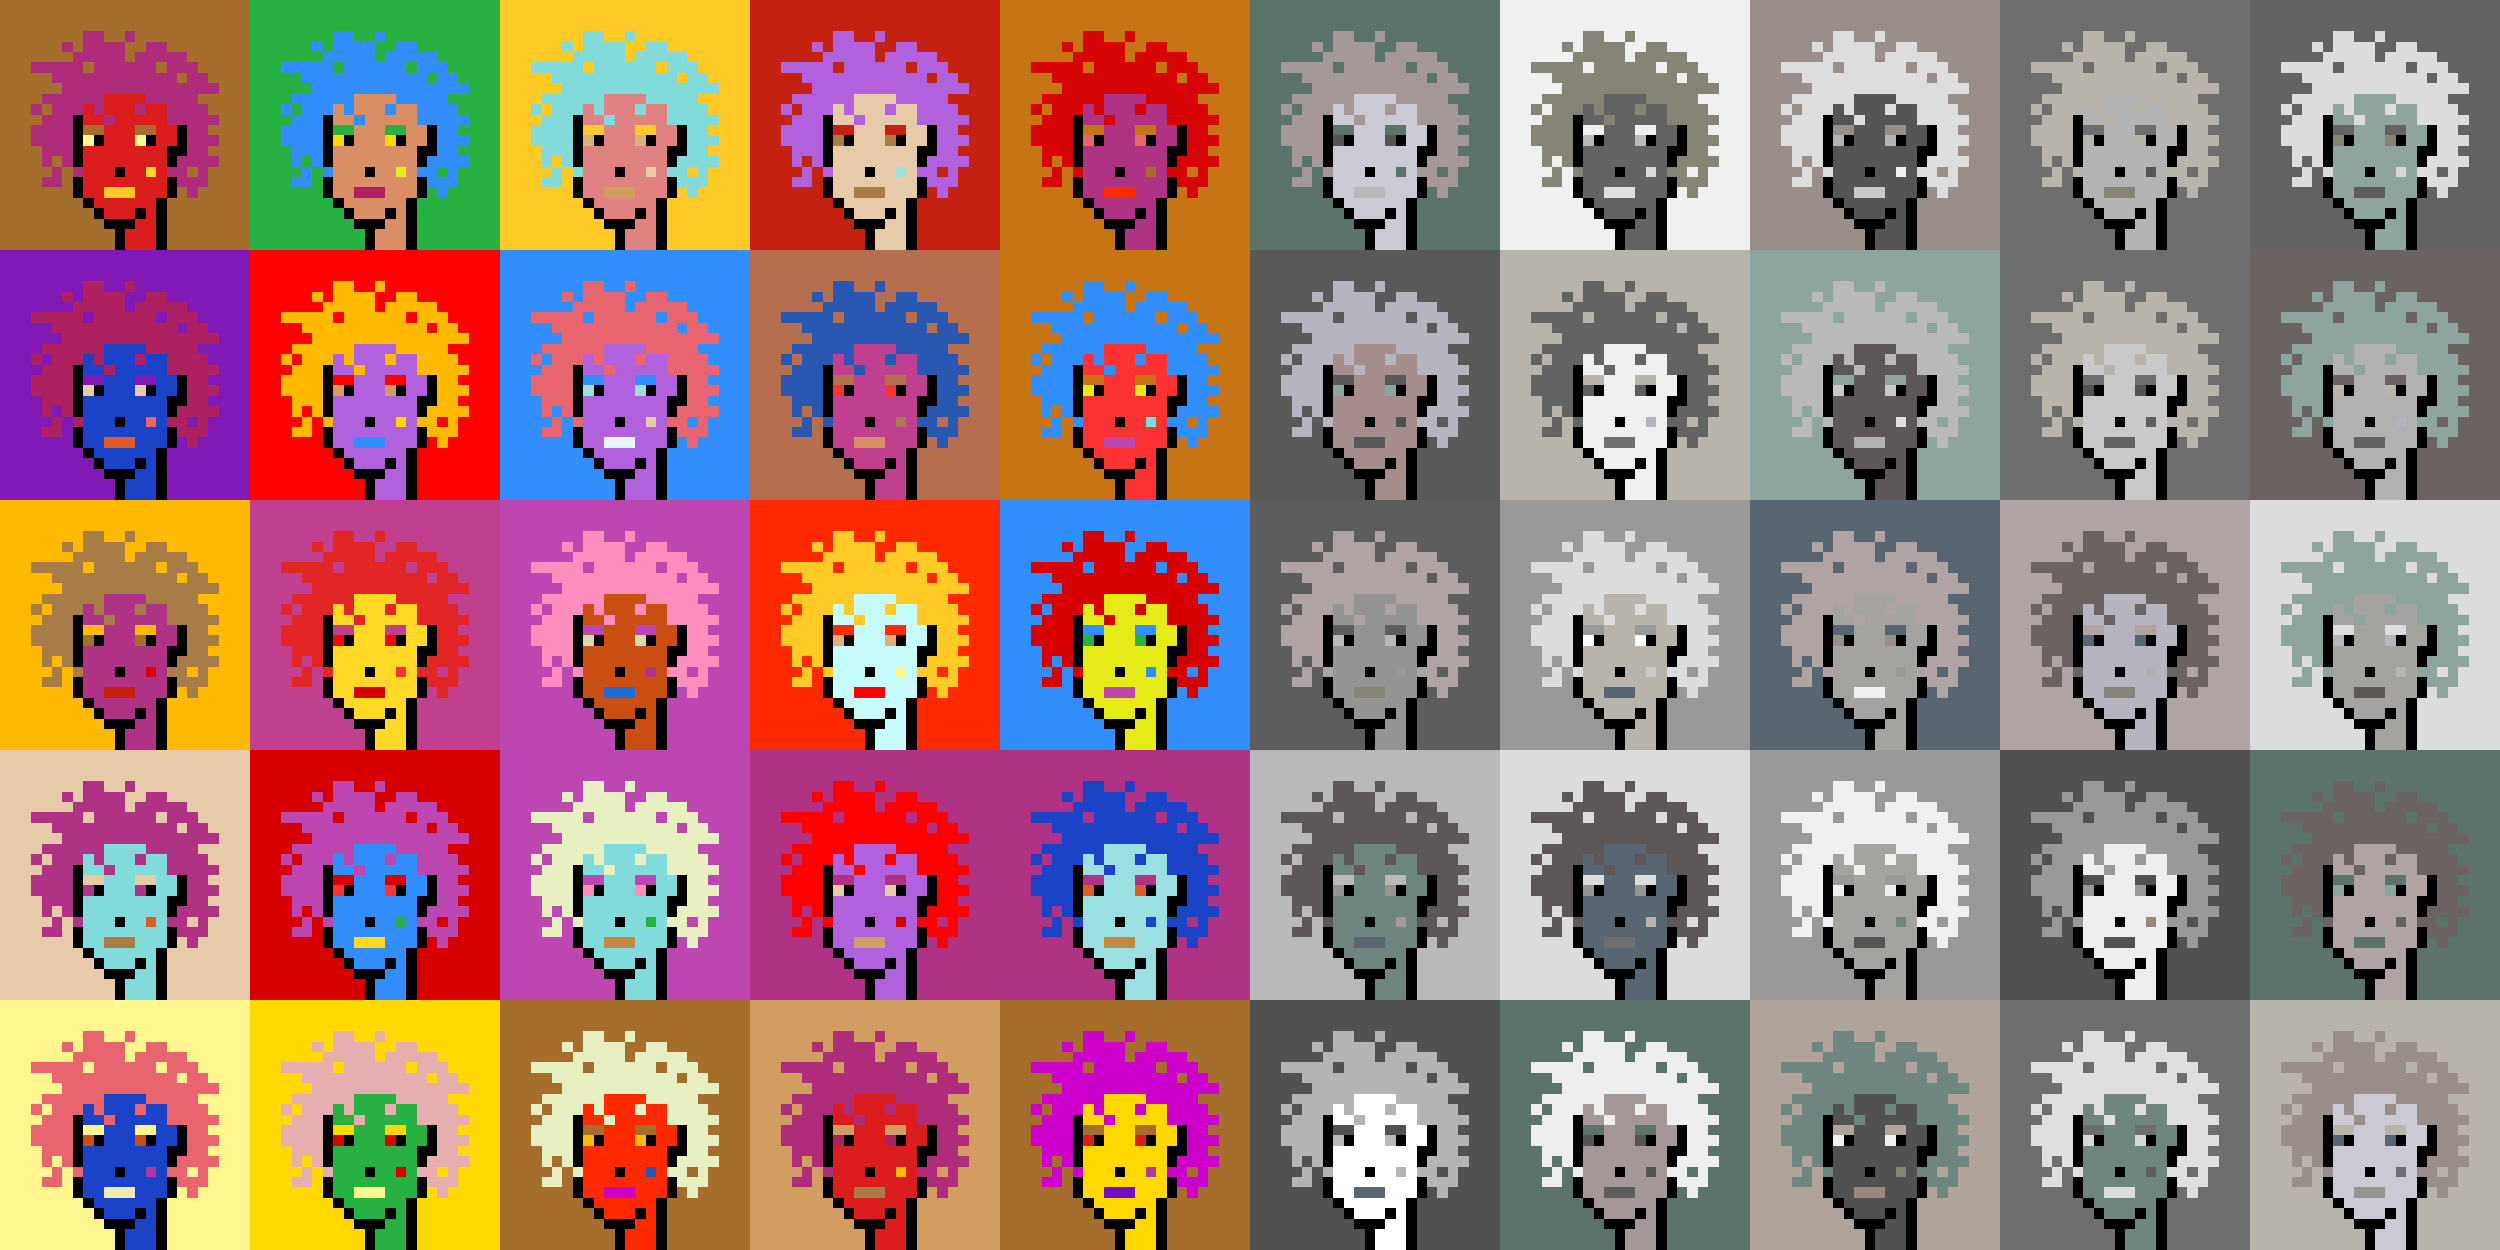<svg shape-rendering="crispEdges" viewBox="0 0 240 120" xmlns="http://www.w3.org/2000/svg"><rect x="0" y="0" width="240" height="120" fill="#333333" stroke="none"/><style>rect{width:1px;height:1px}rect.bg{width:24px;height:24px}.c1{fill:#e7cba9}.c2{fill:#da8e66}.c3{fill:#ffd800}.c4{fill:#d60404}.c5{fill:#e86570}.c6{fill:#c77514}.c7{fill:#dc1d1d}.c8{fill:#ffc926}.c9{fill:#1a6ed5}.c10{fill:#d09c6e}.c11{fill:#fff68e}.c12{fill:#d29d60}.c13{fill:#80dbda}.c14{fill:#bd47b0}.c15{fill:#b261dc}.c16{fill:#0040ff}.c17{fill:#1a43c8}.c18{fill:#ff8ebe}.c19{fill:#c28946}.c20{fill:#a77c47}.c21{fill:#ffba00}.c22{fill:#ad2160}.c23{fill:#e25b26}.c24{fill:#c42110}.c25{fill:#b03285}.c26{fill:#ca4e11}.c27{fill:#c13f8f}.c28{fill:#e8efc0}.c29{fill:#b66f4e}.c30{fill:#9be0e0}.c31{fill:#e22626}.c32{fill:#2858b1}.c33{fill:#e8f4ff}.c34{fill:#28b143}.c35{fill:#8119b7}.c36{fill:#a66e2c}.c37{fill:#e4eb17}.c38{fill:#ff0000}.c39{fill:#328dfd}.c40{fill:#e08282}.c41{fill:#dcd8a4}.c42{fill:#d60000}.c43{fill:#cd00cb}.c44{fill:#710cc7}.c45{fill:#dbb180}.c46{fill:#ffd926}.c47{fill:#e6aeae}.c48{fill:#eeeab6}.c49{fill:#e65700}.c50{fill:#c8fbfb}.c51{fill:#af2c7b}.c52{fill:#af38a1}.c53{fill:#ff2a00}.c54{fill:#fd3232}.c55{fill:#a39797}.c56{fill:#ffffff}.c57{fill:#6f6f6f}.c58{fill:#afa3a3}.c59{fill:#655e5e}.c60{fill:#897a70}.c61{fill:#a58d8d}.c62{fill:#f0f0f0}.c63{fill:#949593}.c64{fill:#5c736b}.c65{fill:#596570}.c66{fill:#8d8d8d}.c67{fill:#8ea59f}.c68{fill:#5e5757}.c69{fill:#555555}.c70{fill:#595959}.c71{fill:#5d5d5d}.c72{fill:#b8b4ac}.c73{fill:#b1b1b1}.c74{fill:#b0a39b}.c75{fill:#d7d7d7}.c76{fill:#515151}.c77{fill:#b9b9b9}.c78{fill:#9a8e8b}.c79{fill:#636363}.c80{fill:#c6c6c6}.c81{fill:#dddddd}.c82{fill:#6b6361}.c83{fill:#b4b4b4}.c84{fill:#cac9d4}.c85{fill:#dcdcdc}.c86{fill:#6e867f}.c87{fill:#999999}.c88{fill:#dfdfdf}.c89{fill:#c9c9c9}.c90{fill:#988880}.c91{fill:#b6b4bf}.c92{fill:#868377}.c93{fill:#a4a3a0}.c94{fill:#eeeeee}.c95{fill:#6e6e6e}.c96{fill:#6e984d}.c97{fill:#fff68e}.c98{fill:#000000}.c99{fill:#711010}.c100{fill:#dbb180}.c101{fill:#917656}.c102{fill:#5c8539}.c103{fill:#638596}.c104{fill:#7b7b7b}.c105{fill:#d0d0d0}.c106{fill:#aeaeae}.c107{fill:#5e5e5e}.c108{fill:#727272}.c109{fill:#747474}.c110{fill:#373737}</style><defs><g id="h"><rect x="12" y="3"/><rect x="9" y="3"/><rect x="8" y="3"/><rect x="15" y="4"/><rect x="14" y="4"/><rect x="11" y="4"/><rect x="10" y="4"/><rect x="9" y="4"/><rect x="8" y="4"/><rect x="6" y="4"/><rect x="17" y="5"/><rect x="16" y="5"/><rect x="15" y="5"/><rect x="14" y="5"/><rect x="13" y="5"/><rect x="11" y="5"/><rect x="10" y="5"/><rect x="9" y="5"/><rect x="8" y="5"/><rect x="7" y="5"/><rect x="18" y="6"/><rect x="17" y="6"/><rect x="16" y="6"/><rect x="14" y="6"/><rect x="13" y="6"/><rect x="12" y="6"/><rect x="11" y="6"/><rect x="10" y="6"/><rect x="9" y="6"/><rect x="7" y="6"/><rect x="6" y="6"/><rect x="5" y="6"/><rect x="4" y="6"/><rect x="3" y="6"/><rect x="19" y="7"/><rect x="18" y="7"/><rect x="16" y="7"/><rect x="15" y="7"/><rect x="14" y="7"/><rect x="13" y="7"/><rect x="12" y="7"/><rect x="11" y="7"/><rect x="10" y="7"/><rect x="9" y="7"/><rect x="8" y="7"/><rect x="7" y="7"/><rect x="6" y="7"/><rect x="5" y="7"/><rect x="20" y="8"/><rect x="19" y="8"/><rect x="18" y="8"/><rect x="17" y="8"/><rect x="16" y="8"/><rect x="15" y="8"/><rect x="14" y="8"/><rect x="13" y="8"/><rect x="12" y="8"/><rect x="11" y="8"/><rect x="10" y="8"/><rect x="9" y="8"/><rect x="8" y="8"/><rect x="7" y="8"/><rect x="6" y="8"/><rect x="18" y="9"/><rect x="17" y="9"/><rect x="16" y="9"/><rect x="15" y="9"/><rect x="14" y="9"/><rect x="9" y="9"/><rect x="8" y="9"/><rect x="7" y="9"/><rect x="6" y="9"/><rect x="5" y="9"/><rect x="4" y="9"/><rect x="19" y="10"/><rect x="18" y="10"/><rect x="17" y="10"/><rect x="16" y="10"/><rect x="13" y="10"/><rect x="9" y="10"/><rect x="7" y="10"/><rect x="6" y="10"/><rect x="5" y="10"/><rect x="3" y="10"/><rect x="20" y="11"/><rect x="19" y="11"/><rect x="18" y="11"/><rect x="17" y="11"/><rect x="16" y="11"/><rect x="10" y="11"/><rect x="6" y="11"/><rect x="5" y="11"/><rect x="4" y="11"/><rect x="19" y="12"/><rect x="18" y="12"/><rect x="6" y="12"/><rect x="5" y="12"/><rect x="4" y="12"/><rect x="3" y="12"/><rect x="20" y="13"/><rect x="19" y="13"/><rect x="18" y="13"/><rect x="6" y="13"/><rect x="5" y="13"/><rect x="4" y="13"/><rect x="3" y="13"/><rect x="19" y="14"/><rect x="18" y="14"/><rect x="6" y="14"/><rect x="5" y="14"/><rect x="4" y="14"/><rect x="20" y="15"/><rect x="19" y="15"/><rect x="18" y="15"/><rect x="17" y="15"/><rect x="6" y="15"/><rect x="4" y="15"/><rect x="19" y="16"/><rect x="17" y="16"/><rect x="16" y="16"/><rect x="7" y="16"/><rect x="5" y="16"/><rect x="19" y="17"/><rect x="18" y="17"/><rect x="17" y="17"/><rect x="5" y="17"/><rect x="4" y="17"/><rect x="18" y="18"/></g><g id="s"><rect x="13" y="9"/> <rect x="12" y="9"/> <rect x="11" y="9"/> <rect x="10" y="9"/> <rect x="15" y="10"/> <rect x="14" y="10"/> <rect x="12" y="10"/> <rect x="11" y="10"/> <rect x="10" y="10"/> <rect x="8" y="10"/> <rect x="15" y="11"/> <rect x="14" y="11"/> <rect x="13" y="11"/> <rect x="12" y="11"/> <rect x="11" y="11"/> <rect x="9" y="11"/> <rect x="8" y="11"/> <rect x="16" y="12"/> <rect x="15" y="12"/> <rect x="12" y="12"/> <rect x="11" y="12"/> <rect x="10" y="12"/> <rect x="16" y="13"/> <rect x="15" y="13"/> <rect x="12" y="13"/> <rect x="11" y="13"/> <rect x="10" y="13"/> <rect x="15" y="14"/> <rect x="14" y="14"/> <rect x="13" y="14"/> <rect x="12" y="14"/> <rect x="11" y="14"/> <rect x="10" y="14"/> <rect x="9" y="14"/> <rect x="8" y="14"/> <rect x="15" y="15"/> <rect x="14" y="15"/> <rect x="13" y="15"/> <rect x="12" y="15"/> <rect x="11" y="15"/> <rect x="10" y="15"/> <rect x="9" y="15"/> <rect x="8" y="15"/> <rect x="15" y="16"/> <rect x="13" y="16"/> <rect x="12" y="16"/> <rect x="10" y="16"/> <rect x="9" y="16"/> <rect x="8" y="16"/> <rect x="15" y="17"/> <rect x="14" y="17"/> <rect x="13" y="17"/> <rect x="12" y="17"/> <rect x="11" y="17"/> <rect x="10" y="17"/> <rect x="9" y="17"/> <rect x="8" y="17"/> <rect x="15" y="18"/> <rect x="14" y="18"/> <rect x="13" y="18"/> <rect x="9" y="18"/> <rect x="8" y="18"/> <rect x="14" y="19"/> <rect x="13" y="19"/> <rect x="12" y="19"/> <rect x="11" y="19"/> <rect x="10" y="19"/> <rect x="9" y="19"/> <rect x="14" y="20"/> <rect x="12" y="20"/> <rect x="11" y="20"/> <rect x="10" y="20"/> <rect x="14" y="21"/> <rect x="13" y="21"/> <rect x="14" y="22"/> <rect x="13" y="22"/> <rect x="12" y="22"/> <rect x="14" y="23"/> <rect x="13" y="23"/> <rect x="12" y="23"/></g><g id="o"><rect x="7" y="11" /><rect x="17" y="12" /><rect x="7" y="12" /><rect x="17" y="13" /><rect x="14" y="13" /><rect x="9" y="13" /><rect x="7" y="13" /><rect x="17" y="14" /><rect x="16" y="14" /><rect x="7" y="14" /><rect x="16" y="15" /><rect x="7" y="15" /><rect x="11" y="16" /><rect x="16" y="17" /><rect x="7" y="17" /><rect x="16" y="18" /><rect x="7" y="18" /><rect x="15" y="19" /><rect x="8" y="19" /><rect x="15" y="20" /><rect x="13" y="20" /><rect x="9" y="20" /><rect x="15" y="21" /><rect x="12" y="21" /><rect x="11" y="21" /><rect x="10" y="21" /><rect x="15" y="22" /><rect x="11" y="22" /><rect x="15" y="23" /><rect x="11" y="23" /></g><g id="de"><rect x="14" y="12" /><rect x="13" y="12" /><rect x="9" y="12" /><rect x="8" y="12" /></g><g id="le"><rect x="13" y="13" /><rect x="8" y="13" /></g><g id="l"><rect x="12" y="18" /><rect x="11" y="18" /><rect x="10" y="18" /></g><g id="m"><rect x="14" y="16" /></g></defs><g transform="translate(0, 0)"><rect class="bg c36"></rect><use href="#h" class="c51" /><use href="#s" class="c7" /><use href="#de" class="c36" /><use href="#le" class="c11" /><use href="#m" class="c46" /><use href="#l" class="c8" /><use href="#o" fill="black" /></g><g transform="translate(24, 0)"><rect class="bg c34"></rect><use href="#h" class="c39" /><use href="#s" class="c2" /><use href="#de" class="c34" /><use href="#le" class="c3" /><use href="#m" class="c37" /><use href="#l" class="c22" /><use href="#o" fill="black" /></g><g transform="translate(48, 0)"><rect class="bg c8"></rect><use href="#h" class="c13" /><use href="#s" class="c40" /><use href="#de" class="c8" /><use href="#le" class="c45" /><use href="#m" class="c1" /><use href="#l" class="c12" /><use href="#o" fill="black" /></g><g transform="translate(72, 0)"><rect class="bg c24"></rect><use href="#h" class="c15" /><use href="#s" class="c1" /><use href="#de" class="c24" /><use href="#le" class="c20" /><use href="#m" class="c30" /><use href="#l" class="c20" /><use href="#o" fill="black" /></g><g transform="translate(96, 0)"><rect class="bg c6"></rect><use href="#h" class="c4" /><use href="#s" class="c25" /><use href="#de" class="c6" /><use href="#le" class="c5" /><use href="#m" class="c36" /><use href="#l" class="c53" /><use href="#o" fill="black" /></g><g transform="translate(120, 0)"><rect class="bg c64"></rect><use href="#h" class="c55" /><use href="#s" class="c84" /><use href="#de" class="c64" /><use href="#le" class="c69" /><use href="#m" class="c64" /><use href="#l" class="c77" /><use href="#o" fill="black" /></g><g transform="translate(144, 0)"><rect class="bg c62"></rect><use href="#h" class="c92" /><use href="#s" class="c79" /><use href="#de" class="c62" /><use href="#le" class="c77" /><use href="#m" class="c85" /><use href="#l" class="c88" /><use href="#o" fill="black" /></g><g transform="translate(168, 0)"><rect class="bg c78"></rect><use href="#h" class="c81" /><use href="#s" class="c69" /><use href="#de" class="c78" /><use href="#le" class="c83" /><use href="#m" class="c62" /><use href="#l" class="c89" /><use href="#o" fill="black" /></g><g transform="translate(192, 0)"><rect class="bg c95"></rect><use href="#h" class="c72" /><use href="#s" class="c83" /><use href="#de" class="c95" /><use href="#le" class="c72" /><use href="#m" class="c69" /><use href="#l" class="c92" /><use href="#o" fill="black" /></g><g transform="translate(216, 0)"><rect class="bg c79"></rect><use href="#h" class="c85" /><use href="#s" class="c67" /><use href="#de" class="c79" /><use href="#le" class="c92" /><use href="#m" class="c75" /><use href="#l" class="c71" /><use href="#o" fill="black" /></g><g transform="translate(0, 24)"><rect class="bg c35"></rect><use href="#h" class="c22" /><use href="#s" class="c17" /><use href="#de" class="c35" /><use href="#le" class="c1" /><use href="#m" class="c5" /><use href="#l" class="c23" /><use href="#o" fill="black" /></g><g transform="translate(24, 24)"><rect class="bg c38"></rect><use href="#h" class="c21" /><use href="#s" class="c15" /><use href="#de" class="c38" /><use href="#le" class="c12" /><use href="#m" class="c3" /><use href="#l" class="c39" /><use href="#o" fill="black" /></g><g transform="translate(48, 24)"><rect class="bg c39"></rect><use href="#h" class="c5" /><use href="#s" class="c15" /><use href="#de" class="c39" /><use href="#le" class="c30" /><use href="#m" class="c1" /><use href="#l" class="c33" /><use href="#o" fill="black" /></g><g transform="translate(72, 24)"><rect class="bg c29"></rect><use href="#h" class="c32" /><use href="#s" class="c27" /><use href="#de" class="c29" /><use href="#le" class="c54" /><use href="#m" class="c20" /><use href="#l" class="c2" /><use href="#o" fill="black" /></g><g transform="translate(96, 24)"><rect class="bg c6"></rect><use href="#h" class="c39" /><use href="#s" class="c54" /><use href="#de" class="c6" /><use href="#le" class="c37" /><use href="#m" class="c13" /><use href="#l" class="c14" /><use href="#o" fill="black" /></g><g transform="translate(120, 24)"><rect class="bg c70"></rect><use href="#h" class="c91" /><use href="#s" class="c61" /><use href="#de" class="c70" /><use href="#le" class="c67" /><use href="#m" class="c76" /><use href="#l" class="c70" /><use href="#o" fill="black" /></g><g transform="translate(144, 24)"><rect class="bg c72"></rect><use href="#h" class="c79" /><use href="#s" class="c62" /><use href="#de" class="c72" /><use href="#le" class="c71" /><use href="#m" class="c91" /><use href="#l" class="c57" /><use href="#o" fill="black" /></g><g transform="translate(168, 24)"><rect class="bg c67"></rect><use href="#h" class="c77" /><use href="#s" class="c68" /><use href="#de" class="c67" /><use href="#le" class="c89" /><use href="#m" class="c88" /><use href="#l" class="c73" /><use href="#o" fill="black" /></g><g transform="translate(192, 24)"><rect class="bg c95"></rect><use href="#h" class="c72" /><use href="#s" class="c89" /><use href="#de" class="c95" /><use href="#le" class="c76" /><use href="#m" class="c71" /><use href="#l" class="c79" /><use href="#o" fill="black" /></g><g transform="translate(216, 24)"><rect class="bg c82"></rect><use href="#h" class="c67" /><use href="#s" class="c73" /><use href="#de" class="c82" /><use href="#le" class="c72" /><use href="#m" class="c91" /><use href="#l" class="c79" /><use href="#o" fill="black" /></g><g transform="translate(0, 48)"><rect class="bg c21"></rect><use href="#h" class="c20" /><use href="#s" class="c25" /><use href="#de" class="c21" /><use href="#le" class="c36" /><use href="#m" class="c42" /><use href="#l" class="c24" /><use href="#o" fill="black" /></g><g transform="translate(24, 48)"><rect class="bg c27"></rect><use href="#h" class="c31" /><use href="#s" class="c46" /><use href="#de" class="c27" /><use href="#le" class="c38" /><use href="#m" class="c54" /><use href="#l" class="c42" /><use href="#o" fill="black" /></g><g transform="translate(48, 48)"><rect class="bg c14"></rect><use href="#h" class="c18" /><use href="#s" class="c26" /><use href="#de" class="c14" /><use href="#le" class="c41" /><use href="#m" class="c25" /><use href="#l" class="c9" /><use href="#o" fill="black" /></g><g transform="translate(72, 48)"><rect class="bg c53"></rect><use href="#h" class="c8" /><use href="#s" class="c50" /><use href="#de" class="c53" /><use href="#le" class="c45" /><use href="#m" class="c11" /><use href="#l" class="c38" /><use href="#o" fill="black" /></g><g transform="translate(96, 48)"><rect class="bg c39"></rect><use href="#h" class="c42" /><use href="#s" class="c37" /><use href="#de" class="c39" /><use href="#le" class="c34" /><use href="#m" class="c39" /><use href="#l" class="c14" /><use href="#o" fill="black" /></g><g transform="translate(120, 48)"><rect class="bg c71"></rect><use href="#h" class="c58" /><use href="#s" class="c63" /><use href="#de" class="c71" /><use href="#le" class="c77" /><use href="#m" class="c87" /><use href="#l" class="c92" /><use href="#o" fill="black" /></g><g transform="translate(144, 48)"><rect class="bg c87"></rect><use href="#h" class="c85" /><use href="#s" class="c72" /><use href="#de" class="c87" /><use href="#le" class="c56" /><use href="#m" class="c89" /><use href="#l" class="c65" /><use href="#o" fill="black" /></g><g transform="translate(168, 48)"><rect class="bg c65"></rect><use href="#h" class="c58" /><use href="#s" class="c93" /><use href="#de" class="c65" /><use href="#le" class="c78" /><use href="#m" class="c87" /><use href="#l" class="c62" /><use href="#o" fill="black" /></g><g transform="translate(192, 48)"><rect class="bg c58"></rect><use href="#h" class="c82" /><use href="#s" class="c91" /><use href="#de" class="c58" /><use href="#le" class="c65" /><use href="#m" class="c73" /><use href="#l" class="c92" /><use href="#o" fill="black" /></g><g transform="translate(216, 48)"><rect class="bg c85"></rect><use href="#h" class="c67" /><use href="#s" class="c93" /><use href="#de" class="c85" /><use href="#le" class="c91" /><use href="#m" class="c83" /><use href="#l" class="c68" /><use href="#o" fill="black" /></g><g transform="translate(0, 72)"><rect class="bg c1"></rect><use href="#h" class="c25" /><use href="#s" class="c13" /><use href="#de" class="c1" /><use href="#le" class="c25" /><use href="#m" class="c23" /><use href="#l" class="c20" /><use href="#o" fill="black" /></g><g transform="translate(24, 72)"><rect class="bg c42"></rect><use href="#h" class="c14" /><use href="#s" class="c39" /><use href="#de" class="c42" /><use href="#le" class="c54" /><use href="#m" class="c34" /><use href="#l" class="c46" /><use href="#o" fill="black" /></g><g transform="translate(48, 72)"><rect class="bg c14"></rect><use href="#h" class="c28" /><use href="#s" class="c13" /><use href="#de" class="c14" /><use href="#le" class="c18" /><use href="#m" class="c34" /><use href="#l" class="c19" /><use href="#o" fill="black" /></g><g transform="translate(72, 72)"><rect class="bg c25"></rect><use href="#h" class="c38" /><use href="#s" class="c15" /><use href="#de" class="c25" /><use href="#le" class="c1" /><use href="#m" class="c42" /><use href="#l" class="c10" /><use href="#o" fill="black" /></g><g transform="translate(96, 72)"><rect class="bg c25"></rect><use href="#h" class="c17" /><use href="#s" class="c30" /><use href="#de" class="c25" /><use href="#le" class="c23" /><use href="#m" class="c17" /><use href="#l" class="c19" /><use href="#o" fill="black" /></g><g transform="translate(120, 72)"><rect class="bg c77"></rect><use href="#h" class="c68" /><use href="#s" class="c86" /><use href="#de" class="c77" /><use href="#le" class="c63" /><use href="#m" class="c55" /><use href="#l" class="c65" /><use href="#o" fill="black" /></g><g transform="translate(144, 72)"><rect class="bg c85"></rect><use href="#h" class="c68" /><use href="#s" class="c65" /><use href="#de" class="c85" /><use href="#le" class="c63" /><use href="#m" class="c72" /><use href="#l" class="c95" /><use href="#o" fill="black" /></g><g transform="translate(168, 72)"><rect class="bg c87"></rect><use href="#h" class="c62" /><use href="#s" class="c93" /><use href="#de" class="c87" /><use href="#le" class="c94" /><use href="#m" class="c86" /><use href="#l" class="c69" /><use href="#o" fill="black" /></g><g transform="translate(192, 72)"><rect class="bg c76"></rect><use href="#h" class="c87" /><use href="#s" class="c94" /><use href="#de" class="c76" /><use href="#le" class="c87" /><use href="#m" class="c90" /><use href="#l" class="c76" /><use href="#o" fill="black" /></g><g transform="translate(216, 72)"><rect class="bg c64"></rect><use href="#h" class="c82" /><use href="#s" class="c58" /><use href="#de" class="c64" /><use href="#le" class="c67" /><use href="#m" class="c79" /><use href="#l" class="c64" /><use href="#o" fill="black" /></g><g transform="translate(0, 96)"><rect class="bg c11"></rect><use href="#h" class="c5" /><use href="#s" class="c17" /><use href="#de" class="c11" /><use href="#le" class="c26" /><use href="#m" class="c52" /><use href="#l" class="c48" /><use href="#o" fill="black" /></g><g transform="translate(24, 96)"><rect class="bg c3"></rect><use href="#h" class="c47" /><use href="#s" class="c34" /><use href="#de" class="c3" /><use href="#le" class="c4" /><use href="#m" class="c42" /><use href="#l" class="c11" /><use href="#o" fill="black" /></g><g transform="translate(48, 96)"><rect class="bg c36"></rect><use href="#h" class="c28" /><use href="#s" class="c53" /><use href="#de" class="c36" /><use href="#le" class="c21" /><use href="#m" class="c32" /><use href="#l" class="c43" /><use href="#o" fill="black" /></g><g transform="translate(72, 96)"><rect class="bg c12"></rect><use href="#h" class="c51" /><use href="#s" class="c7" /><use href="#de" class="c12" /><use href="#le" class="c22" /><use href="#m" class="c21" /><use href="#l" class="c20" /><use href="#o" fill="black" /></g><g transform="translate(96, 96)"><rect class="bg c36"></rect><use href="#h" class="c43" /><use href="#s" class="c3" /><use href="#de" class="c36" /><use href="#le" class="c7" /><use href="#m" class="c52" /><use href="#l" class="c44" /><use href="#o" fill="black" /></g><g transform="translate(120, 96)"><rect class="bg c76"></rect><use href="#h" class="c83" /><use href="#s" class="c56" /><use href="#de" class="c76" /><use href="#le" class="c77" /><use href="#m" class="c83" /><use href="#l" class="c65" /><use href="#o" fill="black" /></g><g transform="translate(144, 96)"><rect class="bg c64"></rect><use href="#h" class="c94" /><use href="#s" class="c55" /><use href="#de" class="c64" /><use href="#le" class="c69" /><use href="#m" class="c69" /><use href="#l" class="c71" /><use href="#o" fill="black" /></g><g transform="translate(168, 96)"><rect class="bg c74"></rect><use href="#h" class="c86" /><use href="#s" class="c76" /><use href="#de" class="c74" /><use href="#le" class="c62" /><use href="#m" class="c92" /><use href="#l" class="c90" /><use href="#o" fill="black" /></g><g transform="translate(192, 96)"><rect class="bg c95"></rect><use href="#h" class="c88" /><use href="#s" class="c86" /><use href="#de" class="c95" /><use href="#le" class="c75" /><use href="#m" class="c71" /><use href="#l" class="c81" /><use href="#o" fill="black" /></g><g transform="translate(216, 96)"><rect class="bg c72"></rect><use href="#h" class="c78" /><use href="#s" class="c84" /><use href="#de" class="c72" /><use href="#le" class="c65" /><use href="#m" class="c95" /><use href="#l" class="c63" /><use href="#o" fill="black" /></g></svg>